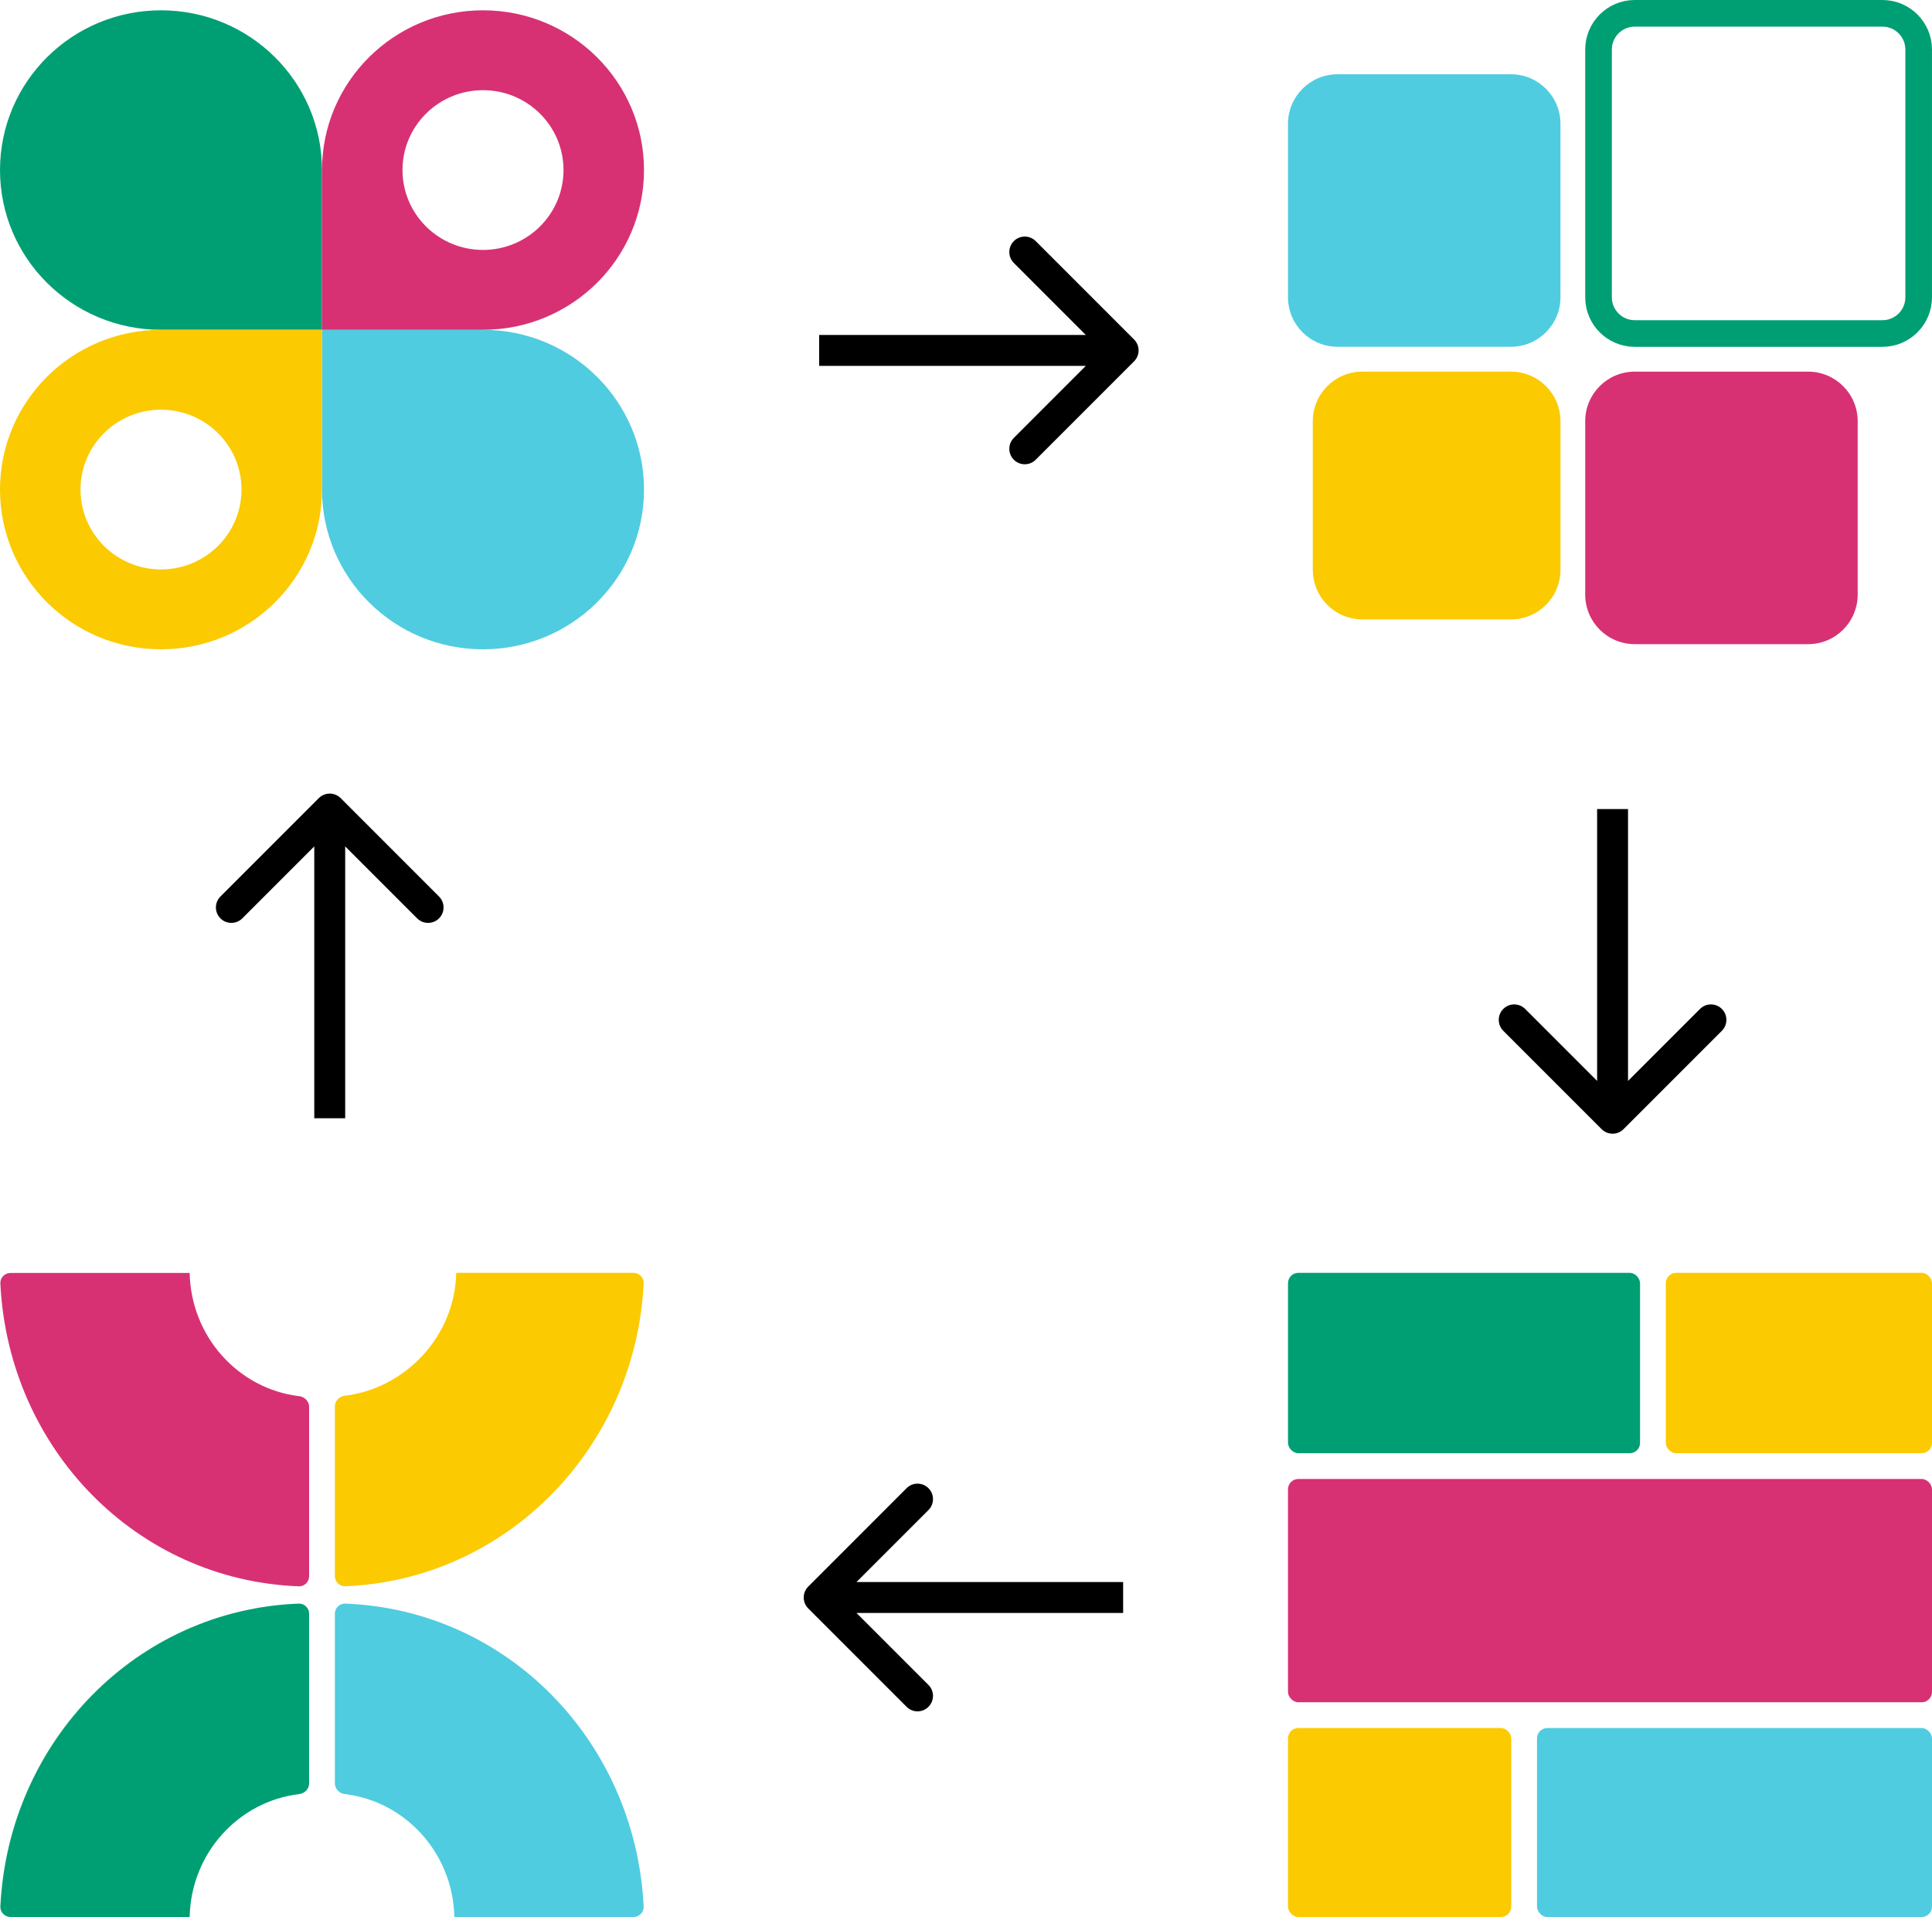 <svg xmlns="http://www.w3.org/2000/svg" width="375.0" height="372.0" viewBox="0.0 0.0 375.0 372.0" fill="none">
<path d="M62.5 95.001C62.5 112.121 76.491 126 93.75 126C111.009 126 125 112.121 125 95.001C125 77.88 111.009 64.001 93.75 64.001H62.5V95.001Z" fill="#4FCCE0" />
<path d="M62.5 32.999C62.5 15.879 48.509 2 31.25 2C13.991 2 0 15.879 0 32.999C0 50.12 13.991 63.999 31.25 63.999H62.5V32.999Z" fill="#009F73" />
<path fill-rule="evenodd" clip-rule="evenodd" d="M93.75 2C76.491 2 62.5 15.879 62.5 32.999V63.999H93.75C111.009 63.999 125 50.12 125 32.999C125 15.879 111.009 2 93.75 2ZM109.375 32.999C109.375 41.559 102.38 48.499 93.75 48.499C85.121 48.499 78.125 41.559 78.125 32.999C78.125 24.439 85.121 17.5 93.75 17.5C102.38 17.5 109.375 24.439 109.375 32.999Z" fill="#D73174" />
<path fill-rule="evenodd" clip-rule="evenodd" d="M31.25 126C48.509 126 62.5 112.121 62.5 95.001V64.001H31.25C13.991 64.001 0 77.88 0 95.001C0 112.121 13.991 126 31.25 126ZM46.875 95.001C46.875 103.561 39.88 110.5 31.25 110.5C22.621 110.5 15.625 103.561 15.625 95.001C15.625 86.441 22.621 79.501 31.25 79.501C39.88 79.501 46.875 86.441 46.875 95.001Z" fill="#FCCA00" />
<path d="M254.812 81.732C254.812 76.422 259.117 72.117 264.427 72.117H293.273C298.584 72.117 302.889 76.422 302.889 81.732V110.577C302.889 115.888 298.584 120.192 293.273 120.192H264.427C259.117 120.192 254.812 115.888 254.812 110.577V81.732Z" fill="#FCCA00" />
<path d="M250 24.026C250 18.716 254.305 14.411 259.615 14.411H293.27C298.58 14.411 302.885 18.716 302.885 24.026V57.679C302.885 62.989 298.58 67.294 293.27 67.294H259.615C254.305 67.294 250 62.989 250 57.679V24.026Z" fill="#4FCCE0" />
<path d="M307.688 81.732C307.688 76.422 311.993 72.117 317.304 72.117H350.958C356.269 72.117 360.574 76.422 360.574 81.732V115.385C360.574 120.695 356.269 125 350.958 125H317.304C311.993 125 307.688 120.695 307.688 115.385V81.732Z" fill="#D73174" />
<path d="M317.304 2.585H365.382C369.265 2.585 372.412 5.733 372.412 9.615V57.69C372.412 61.573 369.265 64.721 365.382 64.721H317.304C313.421 64.721 310.273 61.573 310.273 57.69V9.615C310.273 5.733 313.421 2.585 317.304 2.585Z" stroke="#009F73" stroke-width="5.169" />
<rect x="250" y="287" width="125" height="43.333" rx="2" fill="#D73174" />
<rect x="250" y="247" width="68.333" height="35" rx="2" fill="#009F73" />
<rect x="323.333" y="247" width="51.667" height="35" rx="2" fill="#FCCA00" />
<rect x="250" y="335.333" width="43.333" height="36.667" rx="2" fill="#FCCA00" />
<rect x="298.333" y="335.333" width="76.667" height="36.667" rx="2" fill="#4FCCE0" />
<path d="M88.547 247L122.964 247C124.083 247 124.987 247.922 124.932 249.039C123.354 281.015 98.218 306.602 67.014 307.811C65.907 307.854 65.001 306.953 65.001 305.845L65.001 272.927C65.001 271.852 65.853 270.979 66.92 270.85C78.663 269.436 88.301 259.339 88.553 247.006C88.553 247.003 88.55 247 88.547 247V247Z" fill="#FCCA00" />
<path d="M36.82 247.02L2.037 247.02C0.918 247.02 0.014 247.942 0.069 249.059C1.638 281.125 26.482 306.635 57.986 307.831C59.094 307.873 60 306.973 60 305.865L60 273.012C60 271.937 59.147 271.064 58.08 270.936C46.268 269.524 37.069 259.396 36.814 247.026C36.814 247.022 36.817 247.02 36.82 247.02V247.02Z" fill="#D73174" />
<path d="M36.82 371.997H2.037C0.918 371.997 0.014 371.076 0.069 369.958C1.641 337.976 26.483 312.385 57.986 311.186C59.094 311.144 60 312.044 60 313.152V346.069C60 347.144 59.147 348.018 58.079 348.145C46.268 349.554 37.069 359.654 36.814 371.991C36.814 371.995 36.817 371.997 36.82 371.997V371.997Z" fill="#009F73" />
<path d="M88.179 371.997H122.962C124.081 371.997 124.985 371.076 124.93 369.958C123.358 337.976 98.516 312.385 67.013 311.186C65.905 311.144 64.999 312.044 64.999 313.152V346.069C64.999 347.144 65.852 348.018 66.92 348.145C78.731 349.554 87.93 359.654 88.185 371.991C88.185 371.995 88.182 371.997 88.179 371.997V371.997Z" fill="#4FCCE0" />
<path d="M220.121 70.121C221.293 68.95 221.293 67.05 220.121 65.879L201.029 46.787C199.858 45.615 197.958 45.615 196.787 46.787C195.615 47.958 195.615 49.858 196.787 51.029L213.757 68L196.787 84.971C195.615 86.142 195.615 88.042 196.787 89.213C197.958 90.385 199.858 90.385 201.029 89.213L220.121 70.121ZM159 68V71H218V68V65H159V68Z" fill="black" />
<path d="M156.879 307.879C155.707 309.05 155.707 310.95 156.879 312.121L175.971 331.213C177.142 332.385 179.042 332.385 180.213 331.213C181.385 330.042 181.385 328.142 180.213 326.971L163.243 310L180.213 293.029C181.385 291.858 181.385 289.958 180.213 288.787C179.042 287.615 177.142 287.615 175.971 288.787L156.879 307.879ZM218 310L218 307L159 307L159 310L159 313L218 313L218 310Z" fill="black" />
<path d="M310.879 219.121C312.05 220.293 313.95 220.293 315.121 219.121L334.213 200.029C335.385 198.858 335.385 196.958 334.213 195.787C333.042 194.615 331.142 194.615 329.971 195.787L313 212.757L296.029 195.787C294.858 194.615 292.958 194.615 291.787 195.787C290.615 196.958 290.615 198.858 291.787 200.029L310.879 219.121ZM313 157L310 157L310 217L313 217L316 217L316 157L313 157Z" fill="black" />
<path d="M66.121 154.879C64.95 153.707 63.05 153.707 61.879 154.879L42.787 173.971C41.615 175.142 41.615 177.042 42.787 178.213C43.958 179.385 45.858 179.385 47.029 178.213L64 161.243L80.971 178.213C82.142 179.385 84.042 179.385 85.213 178.213C86.385 177.042 86.385 175.142 85.213 173.971L66.121 154.879ZM64 217L67 217L67 157L64 157L61 157L61 217L64 217Z" fill="black" />
</svg>